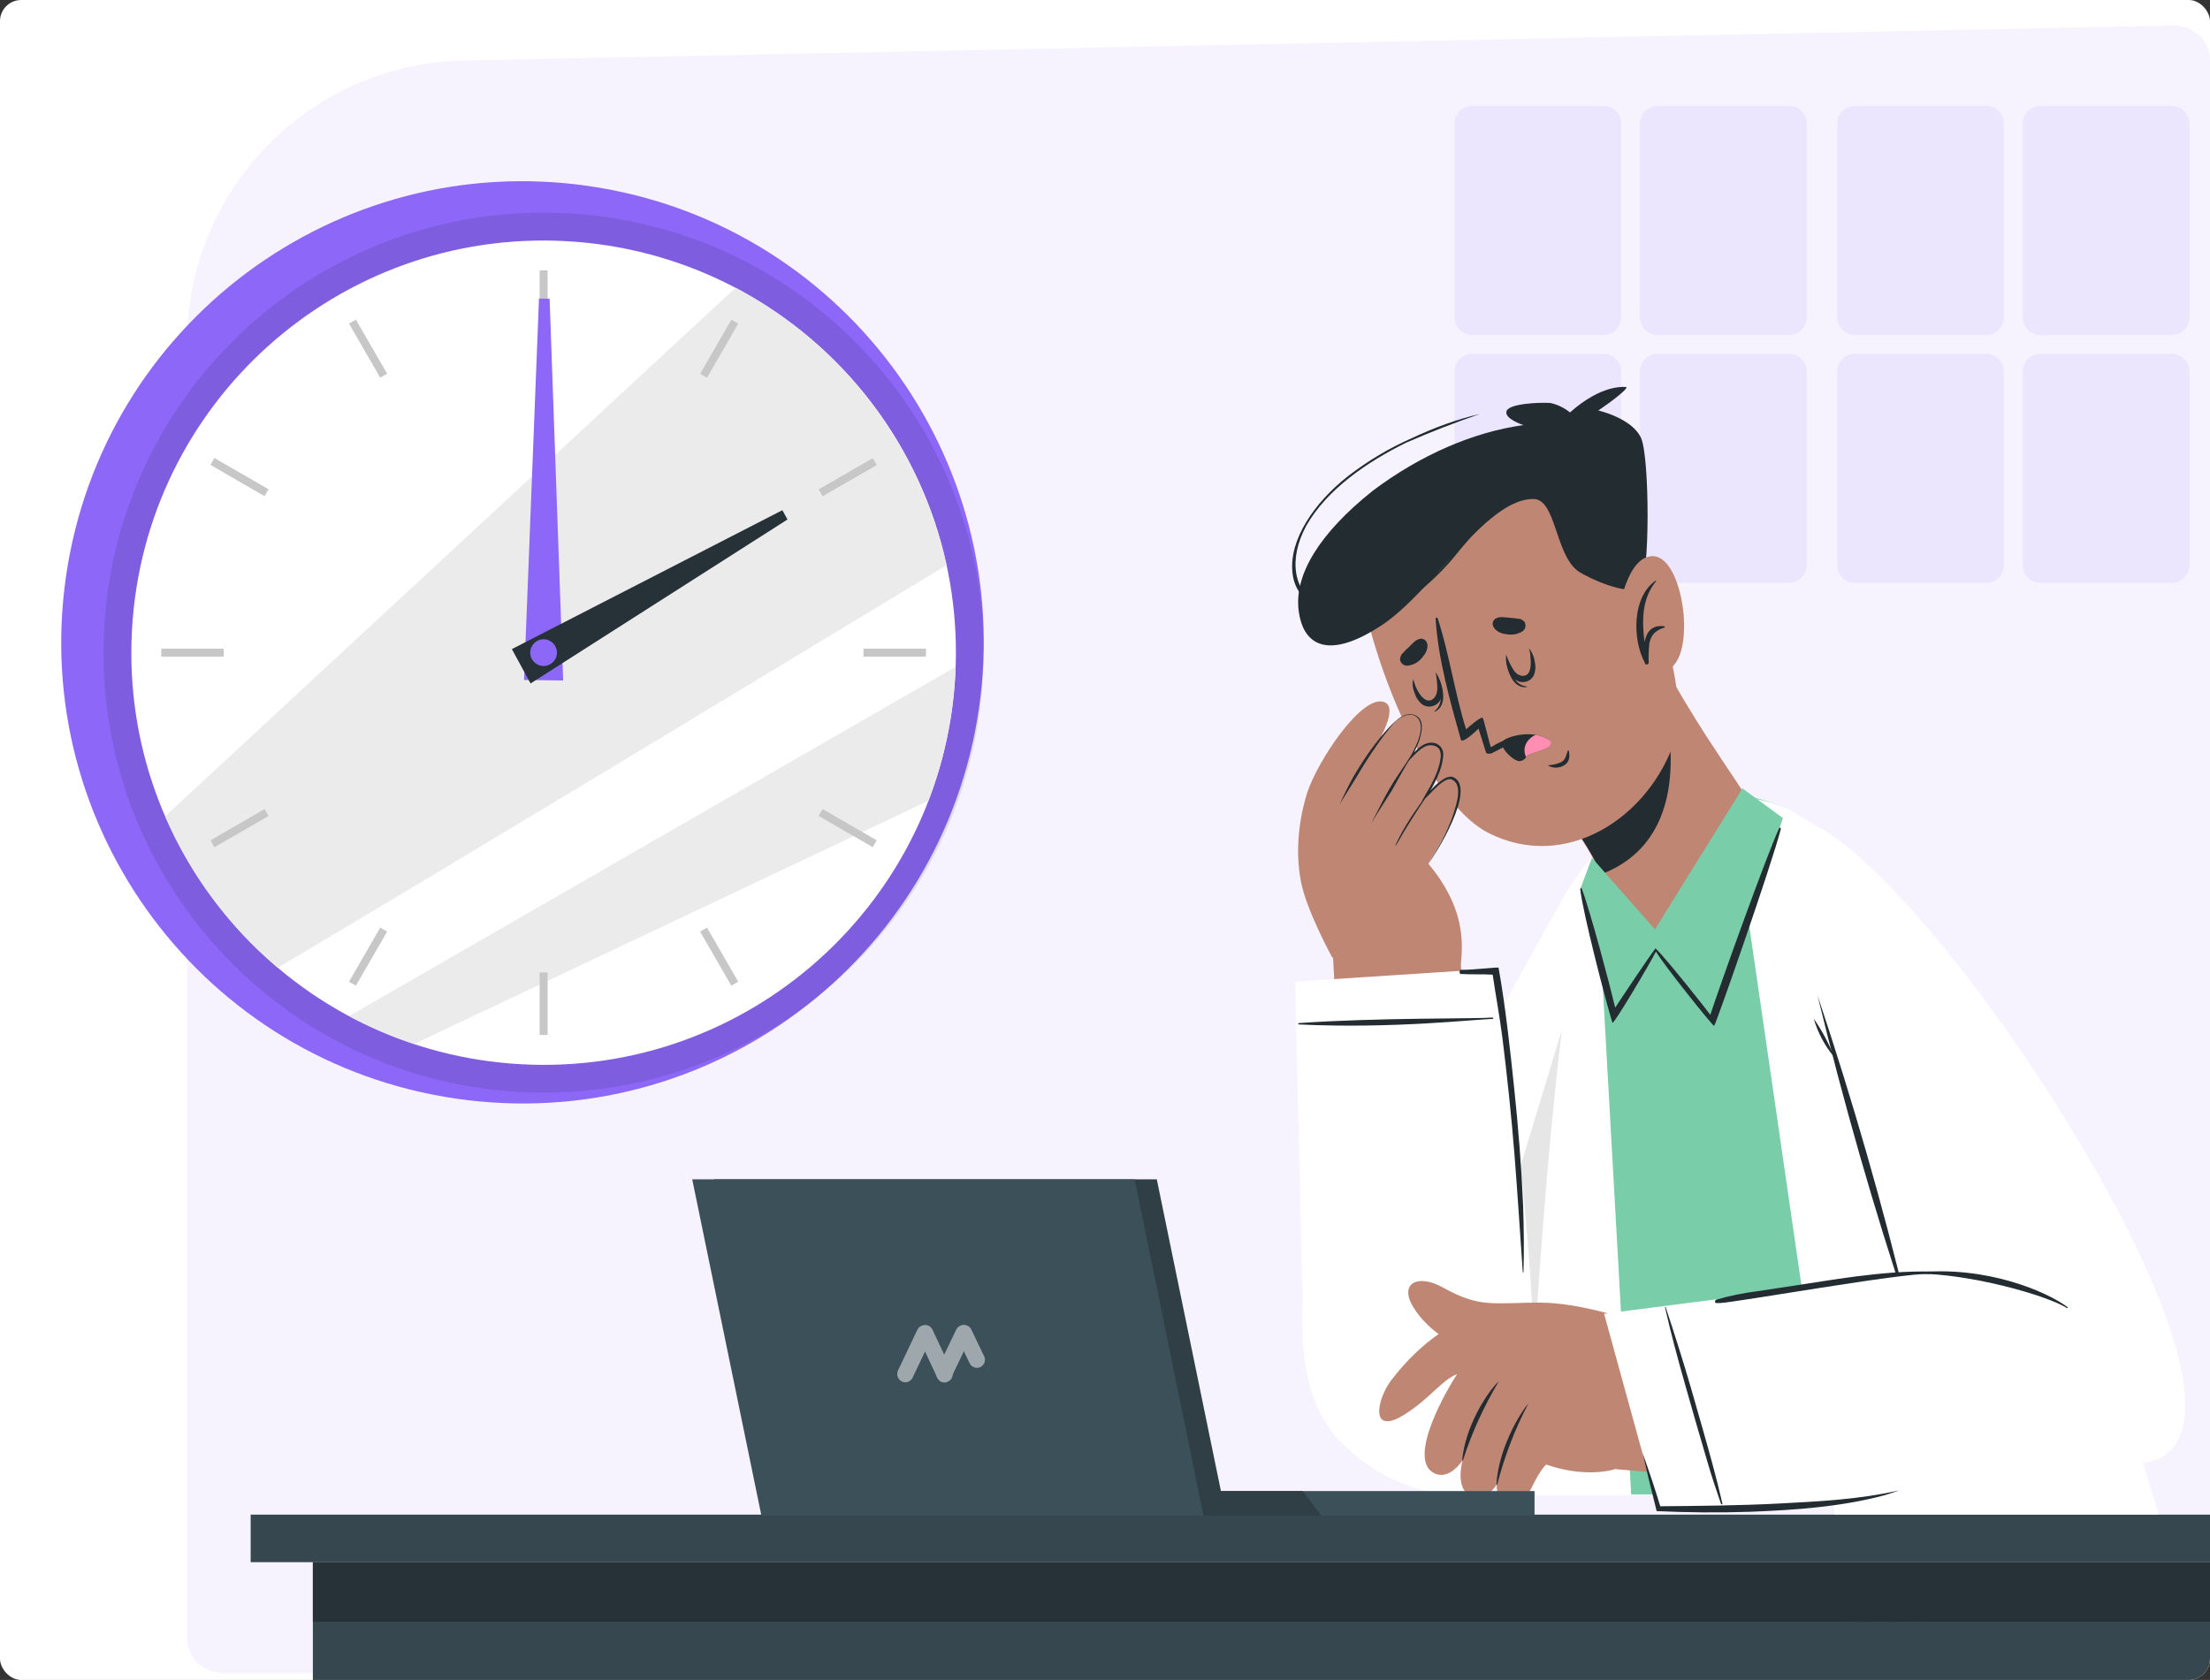 <svg width="626" height="476" viewBox="0 0 626 476" fill="none" xmlns="http://www.w3.org/2000/svg">
<rect x="0" y="0" width="626" height="476" fill="#333333" stroke="none"/>
<g clip-path="url(#clip0_8494_21582)">
<rect width="626" height="476" rx="6" fill="white"/>
<path d="M53 97.13C53 53.587 87.825 18.04 131.359 17.147L615.795 7.209C621.397 7.094 626 11.604 626 17.207V464C626 469.523 621.523 474 616 474H63C57.477 474 53 469.523 53 464V97.13Z" fill="#F6F3FF"/>
<g opacity="0.5">
<path d="M454.22 30H417C414.239 30 412 32.239 412 35V89.92C412 92.681 414.239 94.92 417 94.92H454.22C456.981 94.92 459.22 92.681 459.22 89.92V35C459.22 32.239 456.981 30 454.22 30Z" fill="#E2D8FD"/>
<path d="M506.759 30H469.539C466.778 30 464.539 32.239 464.539 35V89.92C464.539 92.681 466.778 94.92 469.539 94.92H506.759C509.52 94.92 511.759 92.681 511.759 89.92V35C511.759 32.239 509.52 30 506.759 30Z" fill="#E2D8FD"/>
<path d="M454.22 100.24H417C414.239 100.24 412 102.479 412 105.24V160.16C412 162.921 414.239 165.16 417 165.16H454.22C456.981 165.16 459.22 162.921 459.22 160.16V105.24C459.22 102.479 456.981 100.24 454.22 100.24Z" fill="#E2D8FD"/>
<path d="M506.759 100.24H469.539C466.778 100.24 464.539 102.479 464.539 105.24V160.16C464.539 162.921 466.778 165.16 469.539 165.16H506.759C509.52 165.16 511.759 162.921 511.759 160.16V105.24C511.759 102.479 509.52 100.24 506.759 100.24Z" fill="#E2D8FD"/>
<path d="M562.63 30H525.41C522.649 30 520.41 32.239 520.41 35V89.92C520.41 92.681 522.649 94.92 525.41 94.92H562.63C565.392 94.92 567.63 92.681 567.63 89.92V35C567.63 32.239 565.392 30 562.63 30Z" fill="#E2D8FD"/>
<path d="M615.169 30H577.949C575.188 30 572.949 32.239 572.949 35V89.92C572.949 92.681 575.188 94.92 577.949 94.92H615.169C617.931 94.92 620.169 92.681 620.169 89.92V35C620.169 32.239 617.931 30 615.169 30Z" fill="#E2D8FD"/>
<path d="M562.63 100.24H525.41C522.649 100.24 520.41 102.479 520.41 105.24V160.16C520.41 162.921 522.649 165.16 525.41 165.16H562.63C565.392 165.16 567.63 162.921 567.63 160.16V105.24C567.63 102.479 565.392 100.24 562.63 100.24Z" fill="#E2D8FD"/>
<path d="M615.169 100.24H577.949C575.188 100.24 572.949 102.479 572.949 105.24V160.16C572.949 162.921 575.188 165.16 577.949 165.16H615.169C617.931 165.16 620.169 162.921 620.169 160.16V105.24C620.169 102.479 617.931 100.24 615.169 100.24Z" fill="#E2D8FD"/>
</g>
<path d="M277.299 200.701C287.627 129.292 238.111 63.03 166.701 52.701C95.292 42.373 29.03 91.889 18.701 163.299C8.373 234.708 57.889 300.97 129.299 311.299C200.708 321.627 266.97 272.111 277.299 200.701Z" fill="#8D67F7"/>
<path opacity="0.1" d="M278.508 190.485C281.583 121.708 228.321 63.461 159.545 60.386C90.768 57.311 32.521 110.572 29.446 179.349C26.371 248.125 79.632 306.373 148.409 309.448C217.185 312.523 275.433 259.261 278.508 190.485Z" fill="black"/>
<path d="M270.593 191.29C274.103 126.89 224.742 71.837 160.342 68.327C95.941 64.816 40.889 114.177 37.379 178.578C33.868 242.978 83.229 298.031 147.63 301.541C212.03 305.051 267.083 255.69 270.593 191.29Z" fill="white"/>
<path d="M268.12 160.133C214.934 192.359 127.53 245.215 78.684 274.196C64.874 262.551 53.952 247.863 46.774 231.286L208.338 81.541C223.433 89.487 236.606 100.639 246.934 114.216C257.261 127.793 264.492 143.465 268.12 160.133Z" fill="#EBEBEB"/>
<path d="M270.678 188.956C270.255 201.95 267.646 214.779 262.961 226.906L117.305 295.803C110.957 293.705 104.805 291.057 98.917 287.889C142.909 262.496 223.309 216.235 270.678 188.956Z" fill="#EBEBEB"/>
<path d="M155.112 76.621H152.856V94.323H155.112V76.621Z" fill="#C7C7C7"/>
<path d="M100.806 90.553L98.853 91.681L107.704 107.011L109.657 105.884L100.806 90.553Z" fill="#C7C7C7"/>
<path d="M60.737 129.775L59.609 131.729L74.94 140.58L76.068 138.626L60.737 129.775Z" fill="#C7C7C7"/>
<path d="M63.381 183.798H45.679V186.054H63.381V183.798Z" fill="#C7C7C7"/>
<path d="M74.943 229.254L59.612 238.105L60.74 240.059L76.071 231.208L74.943 229.254Z" fill="#C7C7C7"/>
<path d="M107.699 262.827L98.856 278.162L100.81 279.289L109.653 263.954L107.699 262.827Z" fill="#C7C7C7"/>
<path d="M155.112 275.529H152.856V293.231H155.112V275.529Z" fill="#C7C7C7"/>
<path d="M200.26 262.827L198.307 263.955L207.158 279.285L209.111 278.157L200.26 262.827Z" fill="#C7C7C7"/>
<path d="M233.004 229.23L231.876 231.183L247.207 240.035L248.335 238.081L233.004 229.23Z" fill="#C7C7C7"/>
<path d="M262.288 183.798H244.586V186.054H262.288V183.798Z" fill="#C7C7C7"/>
<path d="M247.217 129.814L231.887 138.665L233.015 140.619L248.345 131.768L247.217 129.814Z" fill="#C7C7C7"/>
<path d="M207.162 90.571L198.319 105.906L200.273 107.033L209.117 91.698L207.162 90.571Z" fill="#C7C7C7"/>
<path d="M155.679 84.628L159.518 192.808L148.438 192.663L152.672 84.602L155.679 84.628Z" fill="#8D67F7"/>
<path d="M223.058 147.193L150.283 193.652L144.993 183.917L221.62 144.555L223.058 147.193Z" fill="#263238"/>
<path d="M153.978 188.705C156.069 188.705 157.764 187.01 157.764 184.919C157.764 182.829 156.069 181.134 153.978 181.134C151.887 181.134 150.192 182.829 150.192 184.919C150.192 187.01 151.887 188.705 153.978 188.705Z" fill="#8D67F7"/>
<path d="M810.94 429.159H71V442.622H810.94V429.159Z" fill="#37474F"/>
<path d="M793.319 442.622H88.621V476.407H793.319V442.622Z" fill="#37474F"/>
<path d="M793.319 442.622H88.621V459.514H793.319V442.622Z" fill="#263238"/>
<path d="M441.24 257.07C408.219 316.711 377.843 371.554 382.351 388.888C393.129 429.921 419.095 422.772 423.015 421.107C449.667 409.845 470.44 317.789 473.968 269.802C477.103 227.005 458.878 225.242 441.24 257.07Z" fill="white"/>
<path opacity="0.1" d="M403.415 420.127C409.588 422.967 416.643 423.359 423.012 421.009C449.665 409.746 470.438 317.69 473.965 269.703C476.023 242.184 469.164 231.607 459.365 236.112L403.415 420.127Z" fill="black"/>
<path d="M432.32 423.458L608.695 423.164C608.205 419.149 560.584 272.446 512.081 233.175C492.777 217.603 463.48 227.494 455.837 239.442C438.101 267.059 445.058 373.512 442.608 385.362C439.669 399.17 432.32 423.458 432.32 423.458Z" fill="#7ACDA9"/>
<path d="M462.064 423.707L452.163 246.679C442.081 260.121 434.76 370.299 432.36 423.707H462.064Z" fill="white"/>
<path d="M519.69 429.159L490.266 226.277C539.774 220.276 591.701 363.149 611.504 429.159H519.69Z" fill="white"/>
<path opacity="0.2" d="M602.72 404.458L603.21 405.732C601.936 406.711 601.74 408.572 602.72 409.845C603.308 410.53 604.092 410.922 604.974 410.922C605.17 411.412 605.268 411.901 605.464 412.391H605.072C602.622 412.391 600.663 410.432 600.663 408.082C600.761 406.515 601.544 405.242 602.72 404.458Z" fill="black"/>
<path d="M475.144 270.584C486.315 267.842 495.427 243.849 495.819 228.081C495.819 227.004 489.94 218.778 483.277 208.495C479.26 202.227 474.948 195.176 471.421 188.419C470.637 187.048 434.382 220.541 434.382 220.541C434.382 220.541 445.846 232.488 451.823 244.338C452.313 245.317 452.705 246.297 452.999 247.276C453.097 247.374 453.097 247.57 453.195 247.766C455.057 253.446 464.366 273.228 475.144 270.584Z" fill="#BF8673"/>
<path d="M468.964 189.985C472.884 202.423 480.037 233.565 457.696 245.807C456.226 246.59 454.756 247.276 453.286 247.766C453.188 247.57 453.188 247.472 453.09 247.276C452.796 246.297 452.405 245.317 452.013 244.338C446.035 232.586 434.571 220.54 434.571 220.54C434.571 220.54 460.635 196.351 468.964 189.985Z" fill="#222C31"/>
<path d="M449.767 135.241C462.701 147.287 479.457 193.903 474.557 209.278C467.404 231.607 443.496 247.276 421.449 235.916C400.088 224.849 379.216 163.74 385.88 148.462C395.678 125.938 430.659 117.515 449.767 135.241Z" fill="#BF8673"/>
<path d="M446.874 161.735C440.447 156.781 440.753 141.503 434.414 141.383C420.962 141.159 405.593 168.081 390.95 177.426C376.385 186.896 369.104 183.105 367.848 172.951C366.592 162.797 373.768 151.065 388.858 139.038C402.265 128.956 417.311 122.402 431.518 120.447C431.518 120.447 425.983 118.655 426.737 116.476C427.491 114.296 436.177 113.985 439.166 114.177C441.278 114.641 443.182 115.619 444.724 116.859C446.74 115.035 448.729 113.593 451.053 112.271C454.358 110.419 457.685 109.458 460.674 109.649C461.24 110.147 456.253 113.942 452.741 116.307C452.741 116.307 462.45 118.52 464.88 124.195C467.31 129.87 467.38 164.101 464.564 166.324C461.282 169.066 449.651 163.713 446.874 161.735Z" fill="#222C31"/>
<path d="M446.536 121.373C446.536 121.373 446.125 121.678 446.33 121.526C451.316 121.37 455.831 122.397 459.083 124.779C462.861 128.021 464.878 132.779 465.28 138.317C465.647 148.678 465.103 159.506 462.975 170.675C462.857 170.971 463.444 170.952 463.474 170.513C466.454 158.295 467.057 146.589 466.047 135.664C464.623 126.505 458.181 119.402 446.536 121.373Z" fill="#222C31"/>
<path d="M390.745 175.074C399.197 170.117 406.838 163.53 412.512 156.1C414.888 152.775 417.803 149.552 420.927 146.653C424.452 143.638 428.325 141.165 432.408 139.017L390.745 175.074ZM432.408 139.017C432.573 138.905 432.808 138.901 432.878 139.01C432.947 139.118 432.852 139.339 432.686 139.451C428.178 142.044 424.043 144.849 420.092 148.309C417.011 151.645 414.166 154.977 411.39 158.418C405.698 165.082 398.509 170.895 390.745 175.074L432.408 139.017Z" fill="#222C31"/>
<path d="M419.159 117.311C412.775 118.758 406.239 121.171 399.824 124.185C393.509 126.956 387.463 130.565 381.861 134.888C372.225 142.421 365.181 152.918 366.084 162.059C366.485 166.751 369.124 170.195 373.285 172.044C373.533 172.04 373.707 171.916 373.633 171.797C373.633 171.797 373.734 171.554 373.66 171.435C366.332 167.718 364.859 158.467 370.013 148.97C375.89 138.617 387.363 130.808 398.33 125.418C405.241 122.395 412.126 119.734 419.159 117.311C419.159 117.311 419.058 117.554 419.159 117.311Z" fill="#222C31"/>
<path d="M457.895 176.764C457.895 176.764 459.953 157.667 468.086 157.569C476.218 157.471 480.04 181.563 474.259 188.32C471.417 192.139 466.126 192.923 462.304 190.083C462.206 189.985 462.108 189.985 462.01 189.887L457.895 176.764Z" fill="#BF8673"/>
<path d="M468.969 164.522C469.067 164.424 469.165 164.62 469.067 164.718C465.049 169.615 465.049 175.882 465.833 181.954C466.323 179.212 467.793 176.96 471.418 177.449C471.614 177.449 471.614 177.743 471.418 177.841C469.067 178.527 467.695 179.8 467.205 182.248C467.009 184.011 466.911 185.872 467.009 187.732C467.009 188.32 466.029 188.516 465.931 187.928V187.83C462.306 181.073 462.306 169.125 468.969 164.522Z" fill="#222C31"/>
<path d="M396.953 185.481C397.737 184.6 398.521 183.816 399.403 183.033C400.382 182.054 400.97 181.27 402.342 180.976C403.126 180.878 403.91 181.368 404.204 182.151C404.694 183.816 403.812 185.187 402.734 186.461C401.656 187.734 400.186 188.517 398.521 188.615C397.443 188.615 396.561 187.734 396.561 186.656C396.659 186.265 396.757 185.873 396.953 185.481Z" fill="#222C31"/>
<path d="M430.658 175.393C429.482 175.197 428.306 175.099 427.229 175.001C425.857 174.903 424.877 174.61 423.603 175.295C422.917 175.785 422.623 176.568 422.917 177.352C423.603 178.919 425.171 179.506 426.739 179.702C428.306 179.996 429.972 179.702 431.344 178.821C432.226 178.135 432.324 176.96 431.736 176.079C431.344 175.785 431.05 175.491 430.658 175.393Z" fill="#222C31"/>
<path d="M444.079 212.706C443.687 213.783 443.492 215.154 442.414 215.839C441.238 216.427 440.062 216.721 438.69 216.819C438.592 216.819 438.592 216.917 438.592 216.917C438.592 216.917 438.592 217.015 438.69 217.015C440.258 217.798 442.022 217.602 443.394 216.623C444.667 215.644 444.667 214.077 444.373 212.706C444.373 212.51 444.177 212.608 444.079 212.706Z" fill="#222C31"/>
<path d="M434.675 209.18C428.6 209.865 425.562 211.922 422.427 213.489C422.035 213.587 421.055 213.587 420.957 213.293L418.801 206.438C418.018 207.221 414.196 210.845 413.804 209.572C410.767 198.701 407.337 186.753 406.651 175.295C406.651 175.099 406.749 175.001 406.945 175.001C407.043 175.001 407.239 175.099 407.239 175.197C410.571 185.48 412.04 196.253 415.274 206.634C416.548 205.556 418.605 203.696 419.879 203.304C420.271 203.304 421.839 210.747 422.329 211.726C426.052 209.278 430.462 208.103 434.969 208.592C436.635 208.494 436.929 208.886 434.675 209.18Z" fill="#222C31"/>
<path d="M430.462 215.645C428.796 215.84 423.798 211.14 426.052 209.671C428.306 208.202 434.773 206.929 438.594 209.573C441.926 211.923 433.597 213 432.715 214.078C431.931 214.959 431.637 215.547 430.462 215.645Z" fill="#222C31"/>
<path d="M432.711 214.077C432.515 214.273 432.417 214.469 432.319 214.567C431.339 212.706 431.633 209.866 434.964 208.201C436.238 208.397 437.512 208.887 438.688 209.572C441.921 211.923 433.592 213.098 432.711 214.077Z" fill="#FF8EB2"/>
<path d="M426.638 186.851C426.638 186.753 426.932 186.949 426.932 187.047C427.716 190.377 429.088 194.196 432.42 194.49C432.518 194.49 432.518 194.686 432.42 194.686C428.598 195.175 426.834 190.083 426.638 186.851Z" fill="#222C31"/>
<path d="M427.524 190.474C427.916 191.355 428.504 192.139 429.288 192.628C430.17 193.216 431.248 193.412 432.326 193.118C433.404 192.824 434.188 192.041 434.579 191.062C434.873 190.18 434.971 189.201 434.873 188.319C434.775 187.732 434.677 187.242 434.579 186.655C434.285 185.577 433.796 184.5 433.012 183.619C433.306 184.402 433.502 185.186 433.502 186.067C433.6 186.85 433.6 187.536 433.6 188.319C433.502 189.886 433.012 191.257 431.836 191.453C430.66 191.649 429.484 191.062 428.7 189.788C427.818 188.417 427.132 186.948 426.643 185.479C426.447 187.242 426.741 188.907 427.524 190.474Z" fill="#222C31"/>
<path d="M407.339 191.846C407.241 191.748 407.143 192.042 407.143 192.238C408.221 195.469 409.005 199.485 406.359 201.443C406.261 201.541 406.359 201.639 406.457 201.639C409.985 199.974 408.907 194.784 407.339 191.846Z" fill="#222C31"/>
<path d="M408.51 195.371C408.608 196.351 408.51 197.232 408.118 198.113C407.628 199.093 406.844 199.778 405.766 200.072C404.688 200.366 403.61 200.17 402.728 199.484C402.042 198.897 401.455 198.113 401.063 197.33C400.867 196.84 400.671 196.351 400.475 195.763C400.083 194.686 400.083 193.511 400.279 192.335C400.475 193.119 400.769 193.902 401.063 194.686C401.357 195.371 401.749 196.057 402.14 196.644C403.022 197.917 404.198 198.799 405.276 198.407C406.354 198.015 407.04 196.84 407.138 195.273C407.138 193.706 406.942 192.042 406.648 190.475C407.726 192.042 408.314 193.706 408.51 195.371Z" fill="#222C31"/>
<path d="M450.941 243.065L468.774 263.337L493.565 223.38L505.029 231.802C505.029 231.802 485.334 290.856 484.55 288.603L468.872 268.723L456.918 287.722L447.707 251.683L450.941 243.065Z" fill="#7ACDA9"/>
<path d="M447.61 251.879C447.61 251.683 447.904 251.488 448.002 251.683C450.452 258.049 456.135 279.594 457.507 285.47L457.605 285.372C458.095 284.589 468.775 268.528 468.971 268.724C472.107 271.76 483.571 286.254 484.453 287.527C487.589 278.125 499.837 243.849 503.952 234.643C503.952 234.545 504.148 234.447 504.246 234.545C504.344 234.545 504.442 234.741 504.442 234.839C501.993 244.534 485.923 290.661 485.531 290.661C485.335 290.954 471.029 273.131 469.069 269.605C467.404 272.935 456.919 290.661 456.723 289.779C454.763 283.414 448.296 258.441 447.61 251.879Z" fill="#222C31"/>
<path d="M425.658 409.061C430.949 390.16 422.424 339.822 413.213 269.409C410.666 258.93 375.391 252.564 376.958 264.022C378.918 278.419 380.78 373.217 381.956 377.135C392.734 410.53 422.13 421.596 425.658 409.061Z" fill="#BF8673"/>
<path d="M377.353 271.27C377.353 271.27 370.102 258.049 368.534 249.921C366.378 239.05 368.926 228.767 370.298 224.556C373.139 215.742 385.975 196.254 392.247 198.996C397.93 201.444 383.722 220.737 383.722 220.737C383.722 220.737 394.99 198.604 401.261 202.815C407.532 207.124 389.797 228.474 389.797 228.474C389.797 228.474 401.849 206.145 407.63 211.531C412.04 215.644 396.95 235.916 396.95 235.916C396.95 235.916 407.434 216.722 412.138 220.737C417.331 225.144 404.593 244.73 404.593 244.73C414.783 256.874 414.587 266.863 413.706 273.914C413.51 275.677 377.353 271.27 377.353 271.27Z" fill="#BF8673"/>
<path d="M379.413 227.983C380.686 225.339 381.862 222.695 383.332 220.149C384.802 217.602 386.37 215.154 388.035 212.804C392.151 207.026 395.678 203.99 395.482 204.186C390.877 209.082 385.488 217.994 384.018 220.54C382.45 223.087 380.882 225.535 379.413 227.983C379.315 228.081 379.413 228.081 379.413 227.983Z" fill="#222C31"/>
<path d="M388.324 233.467C390.088 230.138 391.656 226.808 393.518 223.576C395.379 220.344 397.437 217.504 399.495 214.468C399.691 214.272 399.691 214.37 399.593 214.664C397.633 217.798 396.065 220.834 394.204 224.066C392.244 227.2 390.186 230.235 388.324 233.467C388.324 233.467 388.422 233.467 388.324 233.467Z" fill="#222C31"/>
<path d="M395.285 239.441C397.636 234.251 400.968 229.55 404.3 224.947C404.496 224.751 404.496 224.947 404.398 225.143C401.262 229.942 398.812 233.565 395.481 239.441C395.383 239.637 395.187 239.539 395.285 239.441Z" fill="#222C31"/>
<path d="M404.69 244.73C408.022 239.637 411.157 234.251 413.019 228.375C413.803 225.829 414.685 220.932 411.157 220.051C410.373 220.051 409.491 220.344 408.903 220.736C406.944 222.009 405.376 223.87 403.808 225.437L404.2 225.731C406.258 222.107 408.511 218.288 408.805 214.077C409.001 211.53 406.846 209.963 404.396 210.551C402.24 211.139 400.869 212.901 399.399 214.468L399.693 214.762C401.554 211.726 405.67 202.814 399.399 202.325C397.733 202.423 396.263 203.402 395.087 204.577C396.753 203.108 399.595 201.443 401.554 203.402C404.004 206.242 400.869 211.922 399.301 214.664L398.321 216.231L399.595 214.958C400.967 213.587 402.436 211.824 404.396 211.237C405.376 211.041 406.356 211.139 407.14 211.726C407.924 212.216 408.12 213.293 408.12 214.272C407.728 218.386 405.572 222.107 403.514 225.633L402.632 227.2L403.906 226.024C405.572 224.457 407.042 222.597 408.903 221.422C409.491 221.03 410.177 220.736 410.863 220.736C413.999 221.617 413.019 226.22 412.333 228.473C410.863 234.153 407.826 239.539 404.69 244.73Z" fill="#222C31"/>
<path d="M366.865 278.125L424.089 274.404C424.089 274.404 440.845 394.371 432.124 412.293C424.873 427.178 399.789 427.374 381.269 410.04C369.707 399.268 368.433 383.794 368.923 367.929L366.865 278.125Z" fill="white"/>
<path d="M367.947 290.269C394.502 291.542 417.823 288.8 422.82 288.702C423.016 288.702 423.016 288.311 422.82 288.311C418.018 288.702 390.288 288.311 367.947 289.877C367.653 289.877 367.653 290.269 367.947 290.269Z" fill="#222C31"/>
<path d="M431.342 360.487C430.558 349.322 429.872 338.256 428.99 327.189C428.108 316.123 426.932 305.057 425.561 293.99C424.777 287.918 423.699 282.238 422.817 276.167C419.583 275.971 417.722 276.167 413.802 275.971C413.312 275.971 413.312 274.796 413.802 274.796C418.114 274.796 424.483 273.914 424.483 274.208C426.442 285.176 427.716 297.026 428.892 308.191C430.068 319.355 430.95 330.519 431.44 341.683C431.636 347.951 431.734 354.317 431.538 360.584C431.44 360.487 431.342 360.487 431.342 360.487Z" fill="#222C31"/>
<path d="M532.069 249.528C575.771 297.319 621.923 390.747 610.556 409.942C597.916 431.389 537.066 364.501 537.458 360.682C537.752 357.842 525.014 303.685 509.728 260.301C494.442 216.917 521.193 237.776 532.069 249.528Z" fill="#F59E95"/>
<path d="M536.972 360.779C535.306 354.413 515.219 281.258 507.478 256.383C500.521 234.054 504.931 225.24 522.764 239.538C555.492 265.882 605.661 342.27 616.537 382.52C627.022 421.301 601.447 420.909 576.069 402.204C555.296 387.025 536.972 360.779 536.972 360.779Z" fill="white"/>
<path d="M540.6 371.845C533.349 341.584 524.726 311.617 514.829 282.041C522.178 312.302 530.703 342.27 540.6 371.845Z" fill="#222C31"/>
<path d="M519.53 299.474C518.06 295.654 516.101 292.031 513.749 288.603C514.925 292.619 516.885 296.34 519.53 299.474Z" fill="#222C31"/>
<path d="M610.557 411.411C596.545 422.477 515.021 422.183 444.568 415.034C434.868 414.055 461.128 377.036 471.613 377.526C484.743 378.212 556.763 372.63 560.486 373.511C591.45 380.856 620.062 403.87 610.557 411.411Z" fill="#BF8673"/>
<path d="M436.048 369.204C423.016 368.91 419.586 370.869 408.71 364.797C401.557 360.782 395.971 363.622 400.577 370.771C408.122 382.425 424.877 386.342 431.051 386.048L436.048 369.204Z" fill="#BF8673"/>
<path d="M471.614 377.526C471.614 377.526 456.328 371.161 442.414 369.496C432.812 368.321 411.647 368.125 394.107 391.041C389.992 396.427 387.836 407.102 397.928 400.736C405.081 396.231 408.217 391.139 412.822 389.278C412.822 389.278 411.745 403.185 417.428 407.102C419.975 408.865 426.834 413.565 432.812 416.405C433.498 415.524 434.183 414.643 434.771 413.663C434.771 413.663 445.746 419.148 457.112 416.405L471.614 377.526Z" fill="#BF8673"/>
<path d="M433.105 369.887C428.891 372.727 420.171 378.897 414.683 386.438C408.706 394.86 399.397 412.586 405.571 416.993C410.176 420.225 414.291 413.761 414.291 413.761C414.291 413.761 411.94 421.89 416.741 423.946C421.052 425.807 423.992 420.519 423.992 420.519C423.992 420.519 423.404 425.709 428.009 426.688C433.497 427.864 433.693 416.797 440.258 413.174C441.63 412.292 433.105 369.887 433.105 369.887Z" fill="#BF8673"/>
<path d="M424.58 391.336C421.052 394.666 415.075 404.263 414.193 413.567C414.193 413.763 414.291 413.861 414.389 413.763C416.937 405.83 420.366 398.387 424.58 391.336C424.678 391.336 424.678 391.336 424.58 391.336Z" fill="#222C31"/>
<path d="M432.907 397.7C430.163 400.834 424.382 411.019 423.892 420.519C423.892 420.714 423.99 420.812 424.088 420.616C426.146 412.684 429.085 404.947 432.907 397.7C432.907 397.602 433.005 397.7 432.907 397.7Z" fill="#222C31"/>
<path d="M454.372 372.238L469.559 427.472C469.559 427.472 605.173 423.555 615.363 410.236C622.614 400.737 606.054 365.187 571.661 357.157L454.372 372.238Z" fill="white"/>
<path d="M585.668 370.377C580.083 366.166 562.838 358.429 542.554 360.584C542.358 360.682 542.358 360.878 542.554 360.878C557.84 360.78 579.887 367.048 585.57 370.671C585.668 370.671 585.766 370.475 585.668 370.377Z" fill="#222C31"/>
<path d="M487.879 426.004C486.213 418.659 484.155 411.412 482.098 404.165C480.04 396.918 477.982 389.671 475.729 382.522C474.455 378.507 473.181 374.393 471.809 370.378C471.809 370.28 471.613 370.28 471.613 370.378C473.279 377.723 475.239 384.97 477.296 392.217C479.354 399.464 481.412 406.711 483.568 413.958C484.743 418.071 486.115 422.087 487.487 426.102C487.585 426.298 487.977 426.298 487.879 426.004Z" fill="#222C31"/>
<path d="M486.018 369.203C485.724 369.007 485.724 368.713 485.92 368.419C486.018 368.321 486.116 368.223 486.214 368.223C489.938 367.146 493.759 366.363 497.679 365.873C501.5 365.285 505.42 364.698 509.241 364.11C516.884 363.033 533.15 359.899 547.26 360.291C547.456 360.291 546.574 361.074 546.476 360.976C539.715 360.487 491.212 369.105 487.194 369.203" fill="#222C31"/>
<path d="M465.244 411.607C466.518 417.189 467.89 422.673 469.262 428.157C477.983 428.549 486.801 428.647 495.522 428.353C508.358 427.863 521.39 426.982 533.835 423.652C535.207 423.261 536.578 422.771 537.95 422.281C526.78 424.828 515.413 425.415 504.047 426.003C492.68 426.59 481.216 426.688 469.85 426.786L470.438 427.276C468.87 422.085 467.106 416.797 465.244 411.607Z" fill="#222C31"/>
<g opacity="0.1">
<path opacity="0.1" d="M508.163 463.313C527.27 457.34 548.729 450.484 567.641 444.119C548.533 450.19 527.172 457.046 508.163 463.313Z" fill="black"/>
<path opacity="0.1" d="M508.948 465.762C528.055 459.788 549.416 452.933 568.426 446.567C549.318 452.541 527.957 459.396 508.948 465.762Z" fill="black"/>
<path opacity="0.1" d="M509.73 468.113C528.838 462.139 550.297 455.283 569.208 448.918C550.101 454.892 528.74 461.747 509.73 468.113Z" fill="black"/>
<path opacity="0.1" d="M510.515 470.464C529.623 464.49 550.984 457.634 569.993 451.269C550.886 457.341 529.525 464.196 510.515 470.464Z" fill="black"/>
</g>
<path d="M290.144 422.479H434.674V429.432H290.144V422.479Z" fill="#3C5059"/>
<path d="M290.147 422.479V429.432H374.317L369.026 422.479H290.147Z" fill="#303E46"/>
<path d="M347.269 429.432H221.944L202.347 334.144H327.671L347.269 429.432Z" fill="#303E46"/>
<path d="M340.899 429.432H215.673L196.076 334.144H321.4L340.899 429.432Z" fill="#3C5059"/>
<g opacity="0.5">
<path fill-rule="evenodd" clip-rule="evenodd" d="M278.766 384.278L275.139 376.728C274.594 375.594 273.221 375.119 272.094 375.67C270.968 376.222 270.497 377.599 271.042 378.734L274.67 386.284C275.215 387.418 276.588 387.893 277.714 387.341C278.841 386.79 279.311 385.413 278.766 384.278Z" fill="white"/>
<path fill-rule="evenodd" clip-rule="evenodd" d="M254.376 388.286L259.837 376.804C260.389 375.642 261.77 375.154 262.905 375.72C264.041 376.285 264.518 377.697 263.965 378.858L258.504 390.341C257.952 391.502 256.571 391.99 255.436 391.425C254.3 390.86 253.823 389.447 254.376 388.286Z" fill="white"/>
<path fill-rule="evenodd" clip-rule="evenodd" d="M265.384 388.134L270.853 376.749C271.406 375.597 272.789 375.114 273.926 375.674C275.063 376.234 275.541 377.635 274.988 378.786L269.518 390.171C268.965 391.323 267.509 391.629 266.445 391.246C265.308 390.686 264.83 389.286 265.384 388.134Z" fill="white"/>
<path fill-rule="evenodd" clip-rule="evenodd" d="M269.583 388.349L264.146 376.777C262.838 373.993 258.776 376.042 260.084 378.826L265.521 390.397C266.829 393.181 270.891 391.133 269.583 388.349Z" fill="white"/>
</g>
</g>
<defs>
<clipPath id="clip0_8494_21582">
<rect width="626" height="476" rx="6" fill="white"/>
</clipPath>
</defs>
</svg>
